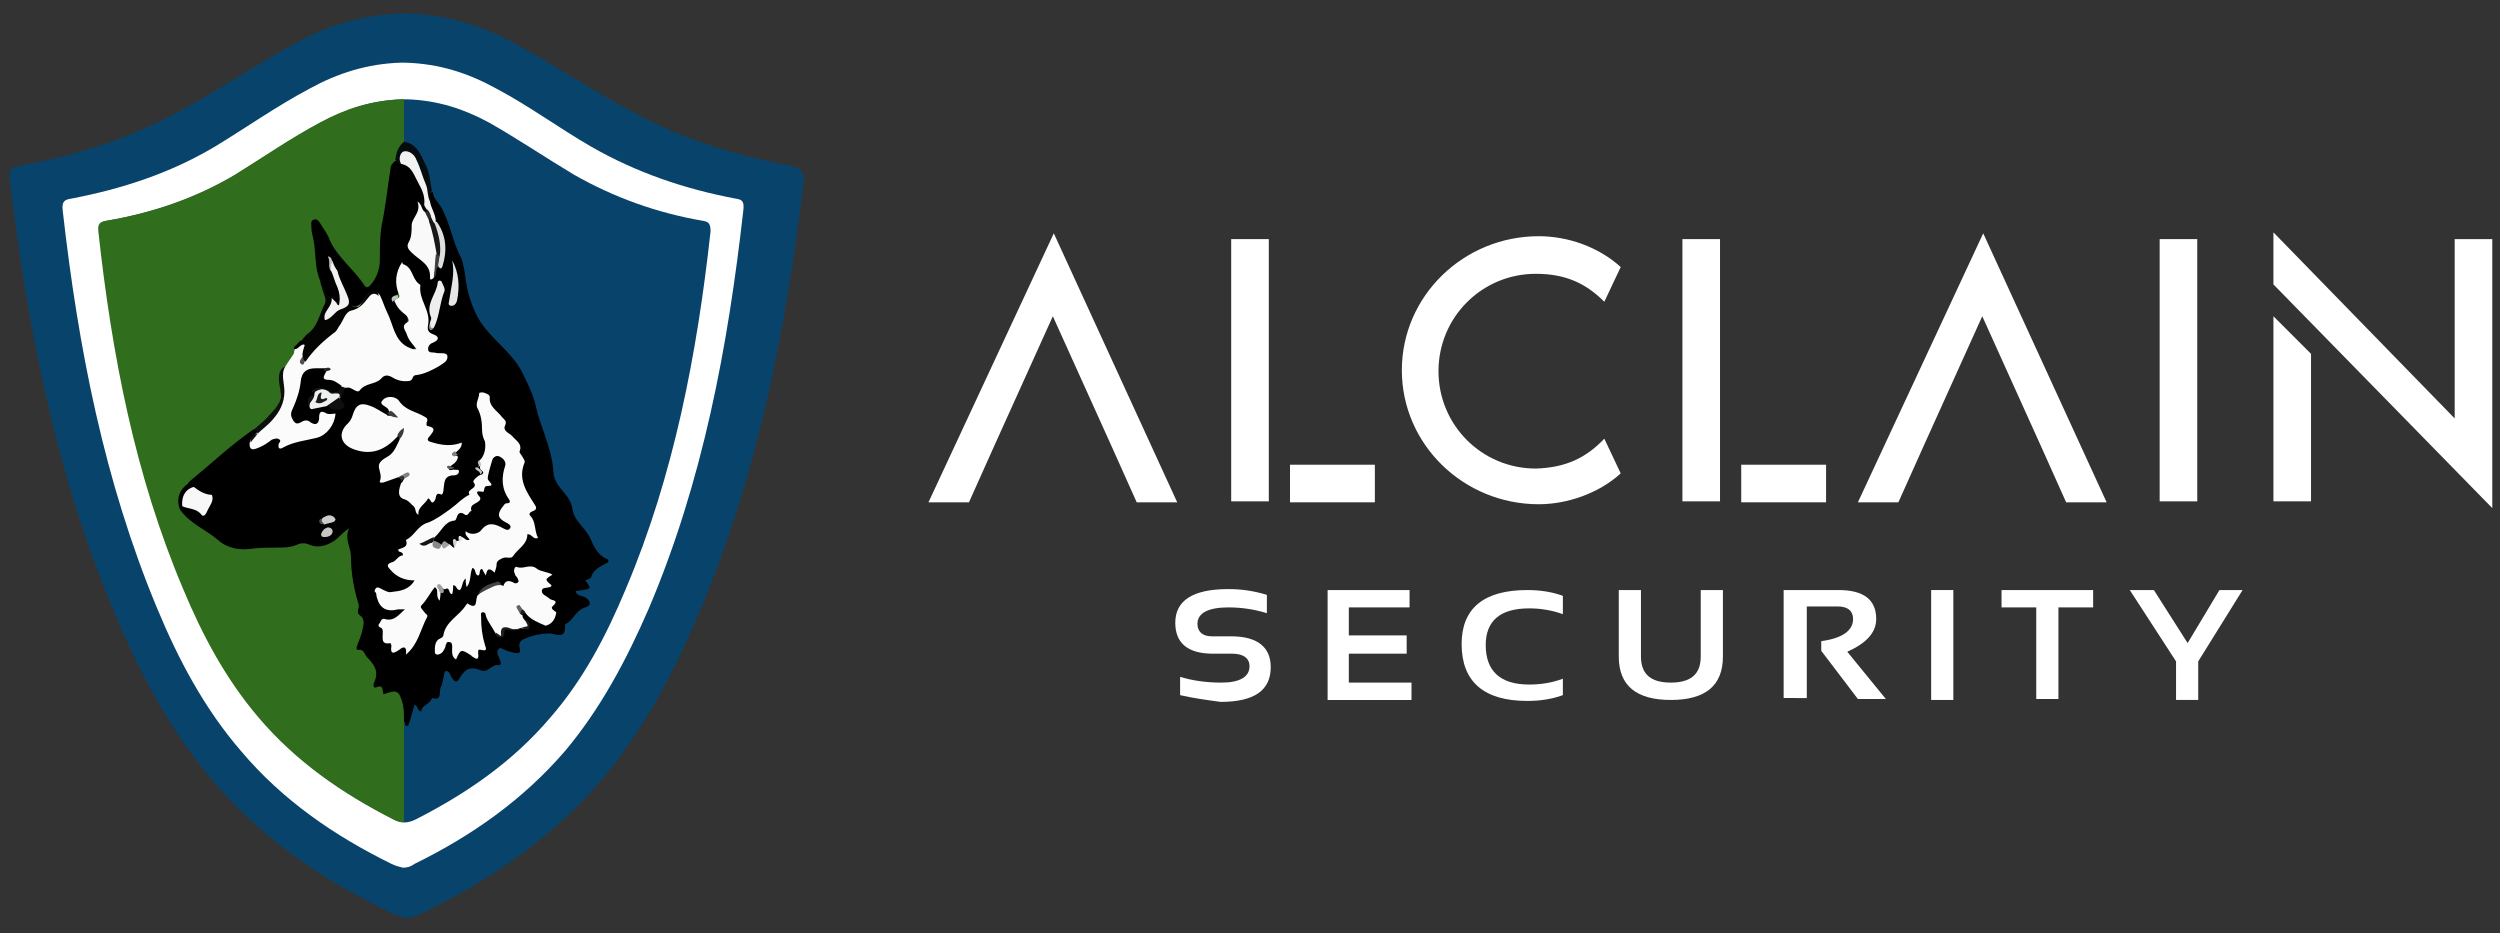 <?xml version="1.0" encoding="utf-8"?>
<!-- Generator: Adobe Illustrator 26.5.0, SVG Export Plug-In . SVG Version: 6.00 Build 0)  -->
<svg version="1.1" xmlns="http://www.w3.org/2000/svg" xmlns:xlink="http://www.w3.org/1999/xlink" x="0px" y="0px"
	 viewBox="0 0 259.3 96.8" style="enable-background:new 0 0 259.3 96.8;" xml:space="preserve">
<rect x="0" y="0" width="259.3" height="96.8" fill="#333333" stroke="none"/>
<style type="text/css">
	.st0{fill:#08436B;}
	.st1{fill:#0F7AD0;}
	.st2{fill-rule:evenodd;clip-rule:evenodd;fill:#0F7AD0;}
	.st3{opacity:0.7;}
	.st4{fill:#07496C;}
	.st5{fill:#FFFFFF;}
	.st6{fill:#3C702C;}
	.st7{fill:#FBFBFB;}
	.st8{fill:#040403;}
	.st9{fill:#0C0F0B;}
	.st10{fill:#050C0F;}
	.st11{fill:#F9F9F9;}
	.st12{fill:#F8F8F8;}
	.st13{fill:#F2F2F2;}
	.st14{fill:#EEEEEE;}
	.st15{fill:#EEEFEF;}
	.st16{fill:#E6E6E6;}
	.st17{fill:#DFDFDF;}
	.st18{fill:#1D1D1D;}
	.st19{fill:#0F0F0F;}
	.st20{fill:#C5C5C5;}
	.st21{fill:#CCCCCC;}
	.st22{fill:#444444;}
	.st23{fill:#414141;}
	.st24{fill:#141414;}
	.st25{fill:#3A3A3A;}
	.st26{fill:#9F9F9F;}
	.st27{fill:#2B2B2B;}
	.st28{fill:#BFC2BD;}
	.st29{fill:#3E3E3E;}
	.st30{fill:#C3C3C3;}
	.st31{fill:#808080;}
	.st32{fill:#878787;}
	.st33{fill:#4E4E4E;}
	.st34{fill:#2E2E2E;}
	.st35{fill:#5B5B5B;}
	.st36{fill:#505050;}
	.st37{fill:#010101;}
	.st38{fill:#8A8A8A;}
	.st39{fill:#A0A0A0;}
	.st40{fill:#D2D2D2;}
	.st41{fill:#E0E0E0;}
	.st42{fill:#626262;}
	.st43{fill:#181818;}
	.st44{fill:#1A1A1A;}
	.st45{opacity:0.2;clip-path:url(#SVGID_00000163774080803105900670000018026524678201104816_);fill:#344259;}
	.st46{fill:#306D1D;}
	.st47{fill-rule:evenodd;clip-rule:evenodd;fill:#306D1D;}
	.st48{fill:#18181B;}
	.st49{fill:#344259;}
	.st50{fill:#EAECF0;}
	.st51{fill:#283242;}
	.st52{fill:#C4D0DE;}
	.st53{fill:#031208;}
	.st54{fill:#A6B8C9;}
	.st55{opacity:0.2;clip-path:url(#SVGID_00000168833190278657182790000003900691288341787579_);fill:#344259;}
	.st56{fill:none;stroke:#FFFFFF;stroke-miterlimit:10;}
	.st57{fill:none;stroke:#306D1D;stroke-width:2;stroke-miterlimit:10;}
	.st58{fill:none;stroke:#D5D5D5;stroke-width:0.75;stroke-miterlimit:10;}
	.st59{fill:none;stroke:#FFFFFF;stroke-width:2;stroke-miterlimit:10;}
	.st60{clip-path:url(#SVGID_00000071561706041115709740000013733238064136787644_);}
	.st61{fill:none;stroke:#8595BC;stroke-width:0.5;stroke-miterlimit:10;}
	.st62{opacity:0.8;}
	.st63{fill-rule:evenodd;clip-rule:evenodd;fill:#FFFFFF;}
</style>
<g id="Capa_2">
</g>
<g id="Capa_3">
	<g>
		<g>
			<g>
				<path class="st5" d="M122.1,52.1h-4.2l-2.6-5.8h0l-6.1-13.5l-6.1,13.5h0l-2.6,5.8h-4.2l13-27.9L122.1,52.1z"/>
				<path class="st5" d="M127.7,24.8h3.9v27.2h-3.9V24.8z M133.8,52.1v-3.9h8.8v3.9H133.8z"/>
				<path class="st5" d="M166.4,45.5l1.7,3.6c-2.3,2.1-5.6,3.2-8.5,3.2c-7.8,0-14.2-6.2-14.2-13.9s6.4-13.9,14.2-13.9
					c3,0,6.2,1.1,8.5,3.2l-1.7,3.6c-1.9-1.9-4-2.9-7.1-2.9c-5.6,0-10.1,4.5-10.1,10.1c0,5.6,4.5,10.1,10.1,10.1
					C162.4,48.5,164.5,47.5,166.4,45.5z"/>
				<path class="st5" d="M174.5,24.8h3.9v27.2h-3.9V24.8z M180.6,52.1v-3.9h8.8v3.9H180.6z"/>
				<path class="st5" d="M218.5,52.1h-4.2l-2.6-5.8h0l-6.1-13.5l-6.1,13.5h0l-2.6,5.8h-4.2l13-27.9L218.5,52.1z"/>
				<path class="st5" d="M224,52.1V24.8h3.9v27.2H224z"/>
				<path class="st5" d="M258.5,24.8v27.9l-22.7-23.2v-5.4l18.8,19.3V24.8H258.5z M235.8,32.8l3.9,3.9v15.3h-3.9V32.8z"/>
			</g>
			<g>
				<path class="st5" d="M122.4,72.1v-1.9c1.3,0.4,2.7,0.6,4.3,0.6c1.9,0,2.9-0.6,2.9-1.7c0-0.8-0.6-1.3-1.8-1.3h-2
					c-2.6,0-3.9-1.1-3.9-3.2c0-2.3,1.8-3.5,5.5-3.5c1.4,0,2.7,0.2,4,0.6v1.9c-1.3-0.4-2.6-0.6-4-0.6c-2.1,0-3.2,0.6-3.2,1.7
					c0,0.8,0.5,1.3,1.5,1.3h2c2.7,0,4.1,1.1,4.1,3.2c0,2.4-1.7,3.6-5.2,3.6C125.1,72.6,123.7,72.4,122.4,72.1z"/>
				<path class="st5" d="M146.2,61.2V63h-6.3v2.9h6v1.9h-6v3h6.5v1.8h-8.7V61.2H146.2z"/>
				<path class="st5" d="M162.1,72.1c-1.1,0.4-2.3,0.6-3.7,0.6c-4.5,0-6.8-2-6.8-5.9c0-3.7,2.3-5.6,6.8-5.6c1.4,0,2.6,0.2,3.7,0.6
					v1.9c-1.1-0.4-2.3-0.6-3.5-0.6c-3,0-4.5,1.3-4.5,3.8c0,2.7,1.5,4.1,4.5,4.1c1.3,0,2.4-0.2,3.5-0.6V72.1z"/>
				<path class="st5" d="M167.9,68.1v-6.9h2.3v6.9c0,1.8,1,2.7,3.1,2.7c2.1,0,3.1-0.9,3.1-2.7v-6.9h2.3v6.9c0,3-1.8,4.5-5.4,4.5
					C169.7,72.6,167.9,71.1,167.9,68.1z"/>
				<path class="st5" d="M185,72.5V61.2h5.7c2.6,0,3.9,1,3.9,3c0,1.4-1,2.5-3,3.4l4,4.9h-2.9l-3.8-5v-1c2.2-0.3,3.3-1.1,3.3-2.3
					c0-0.8-0.5-1.3-1.6-1.3h-3.2v9.5H185z"/>
				<path class="st5" d="M202.6,61.2v11.4h-2.3V61.2H202.6z"/>
				<path class="st5" d="M217.1,61.2V63h-3.6v9.5h-2.3V63h-3.6v-1.8H217.1z"/>
				<path class="st5" d="M220.9,61.2h2.5l3.5,5.5l3.3-5.5h2.4l-4.6,7.4v4h-2.3v-4L220.9,61.2z"/>
			</g>
		</g>
		<g>
			<path class="st0" d="M82.1,17.2c-6.1-1.1-12-3-17.4-6.1C60.8,9,57.1,6.5,53.2,4.4c-3.4-1.8-6.9-2.9-11-3c-0.1,0-0.1,0-0.2,0v0
				c-0.1,0-0.1,0-0.2,0c-4.1,0.1-7.7,1.2-11,3c-3.9,2.1-7.6,4.6-11.4,6.7c-5.4,3.1-11.3,5-17.4,6.1c-0.8,0.1-1.1,0.4-1,1.3
				c1.9,16,5,31.7,11.5,46.5c2.6,6,5.8,11.7,10.1,16.6c5.1,5.8,11.3,9.9,18.2,13.2c0.5,0.2,0.9,0.4,1.4,0.4v0c0.4,0,0.9-0.2,1.4-0.4
				c6.9-3.3,13.1-7.5,18.2-13.2c4.3-4.9,7.5-10.7,10.1-16.6c6.5-14.8,9.6-30.5,11.5-46.5C83.2,17.6,82.9,17.4,82.1,17.2z"/>
			<path class="st5" d="M76.3,20.6C71,19.6,66,17.9,61.3,15.2c-3.3-1.9-6.4-4.2-9.8-6c-2.9-1.6-5.9-2.6-9.5-2.7c-0.1,0-0.1,0-0.2,0
				v0c-0.1,0-0.1,0-0.2,0c-3.5,0.1-6.6,1.1-9.5,2.7c-3.4,1.8-6.5,4-9.8,6c-4.7,2.8-9.7,4.4-14.9,5.4c-0.7,0.1-1,0.3-0.9,1.2
				c1.6,14.2,4.3,28.1,9.8,41.3c2.2,5.3,4.9,10.4,8.7,14.8c4.3,5.1,9.7,8.8,15.6,11.7c0.4,0.2,0.8,0.3,1.2,0.4v0
				c0.4,0,0.8-0.1,1.2-0.4c5.9-2.9,11.2-6.6,15.6-11.7c3.7-4.4,6.4-9.5,8.7-14.8c5.6-13.2,8.2-27.1,9.8-41.3
				C77.2,20.9,77,20.7,76.3,20.6z"/>
			<path class="st0" d="M72.9,22.9c-4.7-0.8-9.2-2.4-13.4-4.8c-3-1.8-5.8-3.7-8.8-5.4c-2.6-1.4-5.3-2.3-8.5-2.4c-0.1,0-0.1,0-0.2,0
				v0c-0.1,0-0.1,0-0.2,0c-3.2,0.1-5.9,1-8.5,2.4c-3,1.6-5.9,3.6-8.8,5.4c-4.2,2.5-8.7,4-13.4,4.8c-0.6,0.1-0.9,0.3-0.8,1.1
				c1.4,12.8,3.8,25.3,8.8,37.1c2,4.8,4.4,9.3,7.8,13.3c3.9,4.6,8.7,7.9,14,10.6c0.4,0.2,0.7,0.3,1.1,0.3v0c0.3,0,0.7-0.1,1.1-0.3
				c5.3-2.7,10.1-6,14-10.6c3.4-3.9,5.8-8.5,7.8-13.3c5-11.8,7.4-24.4,8.8-37.1C73.7,23.2,73.5,23,72.9,22.9z"/>
			<path class="st46" d="M41.9,10.3L41.9,10.3c-0.1,0-0.1,0-0.2,0c-3.2,0.1-5.9,1-8.5,2.4c-3,1.6-5.9,3.6-8.8,5.4
				c-4.2,2.5-8.7,4-13.4,4.8c-0.6,0.1-0.9,0.3-0.8,1.1c1.4,12.8,3.8,25.3,8.8,37.1c2,4.8,4.4,9.3,7.8,13.3c3.9,4.6,8.7,7.9,14,10.6
				c0.4,0.2,0.7,0.3,1.1,0.3V10.3z"/>
			<g>
				<path d="M51.6,67.8c0.1,0.3,0.2,0.5,0.3,0.8c0.1,0.1,0,0.4-0.1,0.4c-0.8-0.2-1.2,0.9-2,0.5c-1-0.4-1.6-0.1-2.1,0.8
					c-0.4,0.7-0.6,0.3-0.9-0.1c-0.1-0.2-0.2-0.6-0.5-0.6c-0.3,0-0.2,0.4-0.3,0.7c-0.1,0.3-0.1,0.7-0.3,1c-0.2,0.5,0.2,1.4-0.9,1.1
					c-0.2,0.7-1.1,0.7-1.1,1.4c-0.5-0.1-0.3-0.6-0.7-0.7c-0.2,0.6-0.3,1.1-0.5,1.7c-0.1,0.2-0.1,0.5-0.3,0.5c-0.3,0-0.1-0.4-0.3-0.5
					c0-0.6,0-1.1-0.1-1.7c-0.4-1.5-0.6-1.6-2-1.1c-0.2-0.2,0.1-1.1-0.8-0.7c-0.3,0.1-0.3-0.3-0.2-0.5c0.5-1.1,0.1-1.8-0.7-2.6
					c-0.3-0.3-0.3-0.9-1-0.8c-0.2,0-0.1-0.4,0-0.6c0.2-0.5,0.4-1,0.5-1.5c0.1-0.5,0.3-1.1-0.3-1.5c-0.4-0.3,0-0.7-0.1-1.1
					c-0.5-1.6-0.8-3.3-0.8-5c0-0.9-0.7-1.8-0.2-2.9c-0.8,0.5-1.2,1.2-1.9,1.5c-0.7,0.4-1.5,0.5-2.2,0.2c-0.4-0.2-0.9-0.2-1.3,0
					c-0.7,0.3-1.4,0.3-2.1,0.3c-0.8,0-1.7,0-2.5,0.1c-1.3,0.2-2.6,0-3.6-0.9c-1.3-1.1-2.9-1.7-3.9-3.1c-0.1-0.2-0.1-0.3,0.1-0.5
					c0.7,0,1.3,0.1,1.9,0.4c0.7,0.4,0.8-0.2,1-0.6c0.3-0.4,0.2-0.7-0.4-0.9c-0.5-0.1-0.9-0.4-1.3-0.7c-0.2-0.2-0.8-0.3-0.3-0.7
					c2.2-1.8,4.2-3.7,6.5-5.3c0.3-0.2,0.4-0.1,0.5,0.2c0,0.1,0,0.2-0.1,0.2c-0.2,0.3-0.6,0.5-0.5,0.9c0.4,0.4,0.7,0.1,1.1,0
					c0.4-0.1,0.7-0.4,1.1-0.5c0.3-0.1,0.8-0.2,0.8,0.1c0.2,0.8,0.6,0.4,1,0.3c0.8-0.4,1.8-0.3,2.6-0.7c0.6-0.3,1.1-0.6,1.5-1.1
					c0.1-0.2,0.4-0.5,0.1-0.7c-0.3-0.2-0.8-0.3-0.9,0.1c-0.6,1.4-1.8,0.5-2.7,0.8c-0.5,0.1-1-0.8-0.7-1.5c0.5-1.1,0.8-2.2,1-3.4
					c0.2-1.1,1-1.4,2.5-1.2c0.2,0.1,0.3,0.2,0.3,0.4c0,0.4,0.1,0.6,0.6,0.7c0.4,0.1,0.9,0.3,1.1,0.8c-0.1,0.8-0.6,0.9-1.2,0.7
					c-0.1,0-0.2-0.1-0.2-0.1c-0.4-0.2-0.9-0.4-1.3,0c0,0.1,0,0.2,0,0.3c-0.3,0.2-0.6,0.5-0.5,1c0.6,0.2,1.1,0,1.7-0.1
					c0.2,0,0.4,0.1,0.6,0.1c0.3,0.1,0.6,0.2,0.8,0c0.2-0.3-0.2-0.4-0.2-0.7c0-0.1,0-0.2,0-0.2c0.4-0.2,0.1-1,0.8-1
					c1.2,0.3,1.9-0.6,2.8-1c0.7-0.3,1.2-0.5,1.8-0.1c0.6,0.3,1.1,0.3,1.7-0.1c0.7-0.4,1.5-0.5,2.2-0.9c0.3-0.1,0.5-0.3,0.8-0.5
					c0.2-0.1,0.4-0.2,0.3-0.5c0-0.3-0.3-0.2-0.5-0.3c-0.1,0-0.3,0-0.4-0.1c-0.7-0.2-0.9-0.7-0.4-1.2c0.3-0.4,0.4-0.6,0-0.9
					c-0.1-0.1-0.2-0.2-0.2-0.4c0-1.2-0.4-2.4-0.7-3.6c-0.3-1.2-0.8-2.3-1.7-3.1c-0.7,0.9-0.3,1.9-0.3,2.9c0.1,0.3-0.6,0.4-0.3,0.9
					c0.2,0.3,0.4,0.5,0.6,0.8c0.5,0.4,0.7,0.9,0.5,1.6c-0.3,0.6,0.2,1.1,0.5,1.7c0.2,0.3,0.6,0.6,0.3,0.9c-0.3,0.4-0.7,0-1.1-0.1
					c-0.6-0.3-1-0.9-1.3-1.5c-0.6-1.3-1-2.6-1.6-3.9c-0.2-0.5-0.5-0.4-0.8-0.1c-0.3,0.3-0.5,0.7-0.8,1c-0.3,0.3-0.6,0.3-0.9,0.2
					c-0.3-0.1-0.3-0.4-0.3-0.7c-0.3-1-0.8-2-1.3-2.9c-0.2-0.3-0.5-0.6-0.6-0.9c0,0.3,0.1,0.6,0.2,0.9c0.4,0.9,0.9,1.8,0.9,2.9
					c0,0.7-0.2,0.8-0.8,0.4c-0.1-0.1-0.1-0.3-0.1-0.3c-0.9-0.4-1-1.3-1.3-2c-0.6-1.4-0.4-2.9-0.7-4.3c-0.1-0.4-0.2-0.8-0.2-1.2
					c0-0.3-0.1-0.7,0.2-0.8c0.4-0.2,0.6,0.2,0.8,0.5c0.3,0.5,0.7,1,0.9,1.6c0.8,1.8,2.5,3,3.6,4.7c0.2,0.3,0.4,0.2,0.6,0
					c0.7-0.8,1-1.7,1-2.7c0-1.2,0-2.5,0.2-3.6c0.4-1.9,0.6-3.9,0.9-5.8c0-0.3,0.2-0.6,0.5-0.8c0.3-0.1,0.5,0.2,0.7,0.2
					c0.9,0.2,1.2,0.8,1.6,1.5c0.7,1.1,0.8,2.2,1.1,3.4c0,0.2,0,0.4-0.2,0.4c-0.4,0-0.5-0.3-0.6-0.6c0,0.1,0.1,0.4,0,0.5
					c-0.6,0.8-0.5,1.7-0.8,2.6c-0.3,0.8,0,1.3,0.6,1.8c0.7,0.5,1.3,1.1,1.6,2c0.2-0.3,0.1-0.7,0.4-0.8c0.8-1.1,0.7-2.3,0.2-3.5
					c-0.1-0.4-0.3-0.8-0.5-1.2c-0.1-0.8-0.5-1.4-0.6-2.2c0-0.3-0.1-0.8,0.4-0.9c0,0.6,0.5,1,0.8,1.5c1,1.7,1.2,3.6,2.1,5.3
					c0.3,0.7,0.4,1.5,0.5,2.3c0.2,1.4,0.6,2.7,1.3,4c1.2,2.1,3.4,3.4,4.5,5.5c0.6,1.2,1.2,2.4,1.5,3.7c0.2,1,0.6,2,0.9,2.9
					c0.4,1.2,0.8,2.4,0.9,3.8c0,0.9,0.6,1.6,1.2,2.3c0.4,0.5,0.7,1,0.8,1.7c0.2,1.2,1.3,1.8,1.8,2.9c0.4,0.9,0.8,1.8,1.8,2.2
					c0.2,0.1,0.1,0.4-0.1,0.4c-0.7,0.4-1.4,0.7-1.6,1.5c0,0.1-0.4,0.2-0.6,0.3c0.7,0.9,0.7,0.9-1,1.1c0.1,0.5,0.6,0.5,0.9,0.6
					c0.7,0.4,0.8,0.9,0.1,1.1c-1,0.3-1.2,1.3-2,1.7c-0.1,0-0.1,0.2-0.1,0.2c0.1,1.4-0.9,0.9-1.5,0.8c-1,0-1.9,0.2-2.8,0.6
					c-0.4,0.2-0.5,0.5-0.4,0.9c0.2,0.6-0.2,0.6-0.6,0.5c-0.5-0.1-1-0.3-1.4-0.5C51.5,67.4,51.6,67.6,51.6,67.8z"/>
				<path class="st7" d="M35.4,40c-0.4-0.3-0.8-0.6-1.3-0.6c-0.8,0-0.5-0.4-0.3-0.8c0.3-0.3-0.1-0.3-0.2-0.4c-0.3,0-0.6,0-0.9,0
					c-0.9,0-1.4,0.4-1.5,1.3c-0.1,1-0.4,1.9-0.8,2.8c-0.2,0.4-0.3,0.7-0.1,1.1c0.2,0.4,0.4,0.7,0.9,0.4c0.3-0.2,0.7-0.3,1,0
					c0.6,0.4,0.9,0.1,0.9-0.5c0-0.7,0.3-0.7,0.8-0.4c0.3,0.1,0.6,0,0.9,0c-0.1,1.2-0.9,2.2-1.9,2.5c-1.2,0.3-2.4,0.4-3.5,1
					c-0.3,0.2-0.6,0.2-0.5-0.3c0-0.2,0.3-0.3,0.1-0.5c-0.2-0.2-0.5-0.1-0.8,0c-0.4,0.3-0.8,0.6-1.3,0.8c-0.3,0.1-1.1,0.6-1-0.5
					c0.1-0.4,0.3-0.7,0.7-0.9l0,0c0.1-0.4,0.3-0.6,0.6-0.9c0.5-0.5,1-0.9,1.4-1.5c0.6-0.9,0.6-2,0.5-3C29,39,28.9,38.4,29.6,38
					c0.3-0.5,0.9-1.3,0.9-1.4c0-0.1,0-0.3,0.2-0.5c0.3-0.3,0.5-0.7,1-0.4c0.2,0.4,0,0.8-0.1,1.2c0,0.1,0,0.2-0.1,0.2
					c0,0.1,0,0.1,0,0.1c0,0,0,0,0.1-0.1c0.7-1.2,1.7-2.1,2.8-2.9c0.6-0.4,0.9-1.2,1.4-1.7c0.2-0.2,0.4-0.6,0.7-0.6
					c0.9,0,1.2-0.6,1.7-1.2c0.3-0.4,0.7-0.7,1.2-0.1c0.3,0.6,0.5,1.3,0.8,1.9c0.6,1.2,0.7,2.8,2.1,3.5c0.3,0.1,0.5,0.3,0.9,0.2
					c-0.4-0.5-0.8-0.9-1-1.5c-0.1-0.4-0.7-0.9,0.1-1.3c0.2-0.1,0-0.6-0.3-0.8c-0.4-0.3-0.8-0.7-1-1.2c-0.4-0.5,0.6-0.3,0.4-0.8
					c-0.5-1.2-0.4-2.3,0.3-3.4c0.1,0,0,0.2,0.1,0.2c1,0.3,0.9,1.4,1.6,2c0.1,0.1,0.2,0.1,0.2,0.2c-0.2,1.5,1.1,2.6,0.8,4.1
					c-0.1,0.5,0,0.8,0.6,1c0.5,0.2,0.6,0.5,0,0.8c-0.3,0.1-0.6,0.3-0.6,0.7c0,0.5,0.5,0.3,0.8,0.4c0.4,0.1,1.1-0.1,1.2,0.3
					c0.1,0.6-0.5,0.8-0.9,1.1c-0.7,0.4-1.5,0.8-2.3,0.9c-0.5,0-0.3,0.5-0.7,0.6c-0.6,0.1-1.2,0-1.7-0.3c-0.5-0.3-0.9-0.4-1.3,0.1
					c-0.6,0.6-1.6,0.4-2.2,1.2c-0.2,0.3-0.7-0.2-1.1-0.3C35.7,40.2,35.4,40.3,35.4,40z"/>
				<path class="st8" d="M31.4,37c-0.1-0.4,0.1-0.8,0.2-1.2c-0.1-0.2-0.5,0-0.4-0.4c0.2-0.2,0.4-0.5,0.6-0.7
					c1.2-0.8,1.3-2.1,1.9-3.2c0.2-0.4-0.1-0.9-0.2-1.3c-0.1-0.3-0.2-0.7-0.3-1c0.1,0.1,0.2,0.2,0.2,0.3c0.2,0.6,0.3,1.2,1.1,1.4
					c0.2,0,0.3,0.3,0.3,0.6c-0.1,0.1-0.3-0.2-0.3,0c-0.1,0.5-0.5,0.8-0.6,1.4c0.7-0.4,1.1-0.9,1.8-1.2c0.3-0.1,0.2-0.6,0.1-0.9
					c-0.1-0.5-0.5-1-0.6-1.5c-0.1-0.4-0.4-0.7-0.1-1.1c0.6,1,1.2,2.1,1.4,3.3c0,0.2,0,0.3,0.2,0.3c0.3,0,0.5,0.1,0.7-0.2
					c0.3-0.4,0.5-0.8,0.8-1.1c0.4-0.4,0.9-0.6,1.1,0.2c-0.6-0.5-0.9-0.1-1.2,0.3c-0.4,0.5-0.8,1-1.6,1.2c-0.7,0.1-0.9,1.1-1.3,1.6
					c-0.1,0.1-0.2,0.4-0.4,0.6c-1.2,0.9-2.3,1.9-3.1,3.1C31.2,37.4,31.3,37.2,31.4,37z"/>
				<path class="st9" d="M29.6,38c-0.5,0.8-0.1,1.7-0.1,2.6c0,1.2-0.5,2.1-1.2,2.9c-0.5,0.6-1.1,1-1.6,1.5c0-0.2-0.1-0.4-0.4-0.4
					c0.5-0.5,1.1-0.9,1.6-1.5c0.8-0.9,1.5-1.4,1.1-3.1C28.8,38.9,29,38.2,29.6,38z"/>
				<path class="st10" d="M41.6,17c-0.3,0.1-0.4-0.3-0.6-0.4c0.1-0.8,0.3-1.4,0.9-1.9c1.4,0.2,1.8,1.5,2.3,2.5
					c0.4,0.8,0.4,1.7,0.6,2.6c-0.3,0.3-0.1,0.6-0.2,0.9c-0.7-0.3-0.3-1-0.6-1.5c-0.2-0.9-0.3-1.8-0.9-2.5c-0.1-0.1,0,0-0.1-0.1
					c-0.3-0.4-0.5-0.8-1-0.7C41.6,16.1,41.8,16.6,41.6,17z"/>
				<path d="M18.9,52.5c-0.2,0.1-0.2,0.2-0.2,0.4c-0.5-1.1-0.1-2.3,1.1-2.9c-0.3,0.5,0.3,0.3,0.4,0.5C19.4,51,19.1,51.7,18.9,52.5z"
					/>
				<path d="M31.2,35.3c0.1,0.1,0.2,0.3,0.4,0.4c-0.4,0-0.6,0.4-0.9,0.5c-0.2,0-0.2,0-0.2-0.2"/>
				<path class="st7" d="M49.8,47.7c0.5-0.5,0.6-1.3,0.5-1.9C50.1,45.4,50,45,50,44.6c0-0.8-0.1-1.6-0.5-2.3c-0.2-0.5,0.2-1,0.2-1.5
					c0-0.1,0.2-0.1,0.4-0.1c0.3,0.1,0.7,0.2,0.7,0.5c-0.1,1,0.8,1.4,1.3,2.1c0.2,0.2,0.5,0.4,0.3,0.8c-0.3,0.6,0.4,0.8,0.7,1.1
					c0.4,0.5,1.1,0.8,0.8,1.6c-0.1,0.1,0.2,0.4,0.3,0.6c0.1,0.2,0.3,0.4,0.2,0.6c-0.7,1.7,0.2,3,1.1,4.4c0.2,0.3,0.1,0.5-0.2,0.6
					c-0.3,0.1-0.5,0.3-0.3,0.5c0.6,0.6,0.4,1.5,0.8,2.3c-0.5,0.2-0.6-0.4-1.1-0.4c0,1.1-1,1.5-1.5,2.3c-0.2,0.3-0.7,0-1.1,0.2
					c-0.4,0.2-0.6,0.3-0.6,0.7c0,0.2-0.1,0.5-0.2,0.8c-0.5-0.5-0.8-0.5-0.9,0.3c-0.2-0.3-0.3-0.5-0.4-0.7c-0.4,0.1-0.1,0.5-0.4,0.7
					c-0.4-0.1-0.2-0.7-0.6-0.8c-0.3,0.6-0.1,1.4-0.6,2c-0.1-0.4-0.1-0.6-0.1-0.9c-0.4,0.3-0.3,0.9-0.6,1.2c-0.4,0-0.3-0.5-0.7-0.5
					c0,0.3,0,0.6-0.1,0.9c-0.4,0.1-0.2-0.8-0.7-0.5c-0.1,0-0.2,0-0.2,0c-0.1-0.1-0.2-0.2-0.2-0.4c0,0.1,0,0.3-0.1,0.4
					c0,0.3,0,0.7-0.1,1.2c-0.5-0.5,0-1.1-0.5-1.4c-0.5,0.6-0.8,1.3-1.4,1.9c-0.2,0.2,0.2,0.5,0.4,0.8c0.1,0.1,0.3,0.2,0.2,0.4
					c-0.7,1.3-0.9,2.8-2.2,3.9c0.1-0.7-0.1-1-0.7-0.5c-0.2,0.1-1,0.8-0.8-0.4c0-0.1-0.1-0.3-0.1-0.3c-1,0.2-0.8-0.5-0.8-1.1
					c0-0.2,0-0.4-0.2-0.5c-0.3-0.1-0.3-0.3-0.1-0.5c0.1-0.2,0.2-0.5,0.5-0.4c1,0.3,1.5-0.5,2.1-1c-0.2,0-0.5,0-0.7,0
					c-1.2,0.3-1.9-0.1-2.2-1.2c-0.1-0.2,0-0.5-0.2-0.6c-0.1-0.1,0-0.3,0.1-0.4c0.1-0.1,0.2-0.1,0.4,0c0.4,0.2,0.9,0.5,1.2,0.4
					c0.9-0.1,1.8-0.2,2.4-1.2c-1.1,0-1.9-0.4-2.5-1.1c-0.3-0.3-0.5-0.6,0.2-0.8c0.4-0.1,0.6-0.7,1.1-0.7c0-0.5-0.5-0.2-0.5-0.6
					c0.4-0.2,1.1-0.2,0.8-1c0.9-0.4,1.2-1.5,2.3-1.8c0.8-0.3,1.6-0.9,2.3-1.4c0.7-0.5,1.2-1.1,2-1.5c-0.4-0.6,1-0.6,0.4-1.3
					c-0.1-0.1,0.4-0.7,0.9-0.8c0.4-0.3-0.3-0.4-0.2-0.7l0,0C49.8,48.3,49.6,47.9,49.8,47.7z"/>
				<path class="st7" d="M41.3,49.5c-0.5,0.2-0.9,0.3-1.4,0.5c-0.2,0.1-0.6,0.1-0.5-0.1c0.2-0.5,0-0.9-0.1-1.4
					c-0.1-0.6,0.5-0.9,1-1.2c0.6-0.4,0.8-1,1.1-1.6c0.1-0.2,0.1-0.5,0.2-0.8c-0.1,0.2-0.3,0.3-0.4,0.4c-1.2,1.3-2.6,2-4.5,1.3
					c-1.4-0.5-1.7-1.7-0.6-2.7c0.3-0.3,0.4-0.6,0.5-0.9c0.3-1,0.8-1.3,1.8-0.9c0.6,0.2,1.1,0.6,1.7,0.9c0.1,0.2,0.3,0.1,0.5,0.1
					c0-0.1-0.1-0.2-0.1-0.3c-0.1-0.1-0.2-0.2-0.2-0.3c-0.2-0.4-1.1-0.5-0.6-1c0.4-0.5,1.4-0.4,1.7,0.1c0.7,1,1.8,1.1,2.6,1.6
					c0.2,0.1,0.4,0.2,0.3,0.5c-0.1,0.2-0.1,0.5,0.1,0.5c1,0.2,0.4,0.7,0.2,1c-0.5,0.5-0.1,0.6,0.3,0.7c1,0.3,2,0.4,3,0
					c0,0.6-0.4,0.8-0.7,1.1c-0.2,0.4,0.3,0.2,0.3,0.4c-0.1,0.6-0.6,0.8-1,1.1c0.1,0.3,0.1,0.3,0.6,0.2c0.2,0.1,0.5-0.1,0.5,0.2
					c0,0.3-0.3,0.4-0.5,0.4c-1.1,0-1,0.8-1.1,1.5c0,0.2-0.1,0.5-0.2,0.5c-0.7-0.3-0.5,0.3-0.7,0.6c-0.4,0.6-0.4-0.2-0.7-0.2
					c-0.3,0.6-1.1,0.9-1,1.7c-0.4-0.2-0.2-0.6-0.5-0.9c-0.3-0.2-0.4-0.5-0.9-0.7c-0.9-0.2-0.6-1.1-0.4-1.7c0.2-0.1,0.2-0.3,0.3-0.4
					c-0.1-0.2-0.2,0-0.3,0C41.5,49.5,41.4,49.5,41.3,49.5z"/>
				<path class="st7" d="M52,60.7c0.1,0,0.1,0,0.2,0.1c0.2-0.7,0.7-0.6,1.2-0.3c0.1,0,0.3,0,0.3-0.1c0.2-0.1,0-0.3,0-0.4
					c-0.1-0.2-0.3-0.3-0.3-0.5c-0.2-0.3,0-0.8,0.2-0.7c0.7,0.3,1.4-0.4,2.1,0.2c0.4,0.3,1.1,0.3,1.6,0.6c-0.8,0.5-0.8,0.5-0.1,1.1
					c0,0.1-0.1,0.2-0.2,0.2c-0.3,0.1-0.8,0-0.8,0.4c0,0.4,0.5,0.5,0.8,0.8c0.2,0.2,1.1,0.1,0.3,0.8c-0.2,0.2,0.1,0.4,0.4,0.6
					c-0.1,0.7-0.4,1.2-1.1,1.4c-0.7-0.3-1.5-0.6-2-1.2c-0.1-0.2-0.3-0.2-0.5-0.3c-0.1,0-0.1,0-0.1,0c0,0.1,0.1,0.2,0.1,0.2
					c0,0.1,0.1,0.2,0.1,0.3c0,0.2,0.2,0.4,0.3,0.5c0.4,0.4,0.6,0.8-0.3,0.8c-0.5,0-1,0.3-1.6,0c-0.3-0.1-0.4,0.1-0.5,0.4
					c-0.2,0.8-0.5,0.4-0.7,0.1c-0.3-0.6-0.8-1.2-1-1.8c0-0.2-0.1-0.4-0.3-0.4c-0.3,0-0.2,0.3-0.2,0.5c0,1,0.1,1.9,0.4,2.9
					c0.1,0.3,0.3,0.7-0.4,0.5c-0.4-0.1-0.3,0.2-0.3,0.4c0.1,0.8-0.3,0.5-0.6,0.3c-0.1,0-0.1-0.1-0.1-0.1c-1.1-0.7-1.1-0.7-1.6,0.4
					c-0.5-0.3-0.4-0.8-0.4-1.3c0-0.2,0-0.5-0.3-0.5c-0.3-0.1-0.3,0.2-0.4,0.4c0,0,0,0.1,0,0.1c-0.2,0.4-0.3,0.7-0.8,0.8
					c-0.2,0-0.3-0.1-0.3-0.3c0-0.5,0-1,0.4-1.3c0.2-0.1,0.5-0.2,0.5-0.5c0.3-1.4,1.6-1.9,2.3-3c0.1-0.1,0.2-0.3,0.2-0.2
					c1.2,0.8,0.7-0.6,1.1-0.9c0.5-0.5,1.1-0.8,1.7-1C51.6,60.4,51.8,60.5,52,60.7z"/>
				<path class="st11" d="M45,28.8c-0.2,0.2-0.4,0.3-0.4,0c0.1-1.4-1.1-1.8-1.9-2.6c-0.3-0.3-0.6-0.6-0.3-1.1
					c0.3-0.5,0.3-1.2,0.3-1.8c0.1-0.8,1-1.3,0.6-2.4c0.5,0.3,0.4,0.9,0.8,1.1c0.4,0.2,0.4,0.6,0.6,0.9c0.5,1.1,0.5,2.3,0.7,3.5
					C45.5,27.3,45,28,45,28.8z"/>
				<path class="st12" d="M18.9,52.5c-0.1-1.1,0.4-1.8,1.2-2c0.5,0.4,1,0.7,1.6,0.8c0.1,0,0.3,0,0.3,0.1c0.2,0.6-0.3,1.1-0.5,1.6
					c-0.1,0.2-0.3,0.7-0.6,0.4C20.4,52.7,19.5,52.8,18.9,52.5z"/>
				<path class="st13" d="M41.6,17c-0.3-0.5-0.1-1.2,0.3-1.3c0.5-0.1,1.1,0.3,1.3,0.9c0.4,0.8,0.6,1.7,1,2.6
					c0.2,0.5,0.1,1.1,0.4,1.7c0.1,0.7,0.6,1.3,0.6,2.1c0.1,0.2,0,0.2-0.1,0.3c-0.4-0.1-0.4-0.4-0.5-0.7c-0.2-0.2-0.1-0.6-0.3-0.8
					c-0.1-0.2-0.3-0.4-0.3-0.6c0.1-0.8-0.2-1.5-0.6-2.2C42.9,18.1,42.7,17.2,41.6,17z"/>
				<path class="st13" d="M35,28.1c0.2,0.9,0.7,1.7,1,2.5c0.4,0.9,0.2,1.2-0.7,1.5c-0.6,0.2-0.9,1-1.6,1.1c-0.3-0.9,0.8-1.3,0.7-2.3
					c0.2,0.2,0.4,0.4,0.5,0.5c0.1,0.3,0.3,0.4,0.3,0c0.1-0.5,0-1.1-0.2-1.6c-0.3-0.6-0.4-1.2-0.7-1.8c0-0.3-0.3-0.7,0.2-0.9
					C34.6,27.5,34.8,27.8,35,28.1z"/>
				<path class="st14" d="M44.6,33.5c0-0.2,0.2-0.4,0.1-0.6c-0.6-1.4,0.6-2.4,0.7-3.6c0-0.1,0.1-0.2,0.2-0.2c0.1,0,0.2,0.1,0.2,0.1
					c0.1,0.3,0.4,0.7,0.3,1c-0.5,1.2-0.5,2.6-1.1,3.8C44.4,34.2,44.6,33.8,44.6,33.5z"/>
				<path class="st15" d="M32.6,41c0-0.1,0-0.2,0.1-0.4c0.5-0.4,1-0.3,1.5,0.1l0,0c0.2,0.2,0.5,0,0.8,0c0.3,0,0.5,0.1,0.3,0.5l0,0
					c-0.3,0.6-0.7,0.8-1.3,0.9c-0.5,0.1-1,0.2-1.5,0.3c-0.2,0.1-0.4,0-0.4-0.3C32.1,41.7,32.4,41.4,32.6,41z"/>
				<path class="st16" d="M46.9,27c0.7,1.3,0.8,2.7,0.5,4.2c-0.1,0.3-0.3,0.6-0.7,0.5c-0.3-0.1-0.1-0.4-0.1-0.6
					C46.8,29.7,47.2,28.4,46.9,27z"/>
				<path class="st17" d="M45.1,23.2c0.1-0.1,0.1-0.2,0.2-0.2c1,1.4,1.1,3,0.6,4.6c-0.1,0.3-0.2,0.3-0.4,0.1c-0.2-0.4,0.1-0.8,0-1.1
					C45.5,25.4,45.1,24.3,45.1,23.2z"/>
				<path class="st18" d="M51.4,65.6c0.2,0.1,0.3,0.2,0.6,0.4c-0.2-1,0.3-1.1,1-0.8c0.5,0.2,1-0.1,1.5-0.2c0.5,0,0-0.4,0-0.7
					c0.4,0.1,0.5,0.4,0.4,0.8c-0.1,0.4-0.4,0.1-0.7,0.1c-0.5,0.1-1,0.3-1.6,0.1c-0.2-0.1-0.3,0.1-0.3,0.3c0,0.2,0,0.5-0.3,0.5
					C51.6,66.1,51.4,66,51.4,65.6z"/>
				<path class="st19" d="M33.9,42.1c0.4-0.3,0.9-0.6,1.3-0.9c0,0.4,0.9,0.7,0.4,1.1c-0.3,0.3-1,0.3-1.5-0.1
					C34.1,42.1,34,42.1,33.9,42.1z"/>
				<path class="st20" d="M34,54.7c0.3,0,0.5,0.2,0.5,0.4c0,0.4-0.4,0.6-0.8,0.6c-0.2,0-0.4,0-0.4-0.3C33.4,55.1,33.6,54.8,34,54.7z
					"/>
				<path class="st21" d="M33.4,53.8c0.1-0.1,0.2-0.2,0.3-0.2c0.3-0.2,0.6-0.2,0.9,0c0.1,0.1,0.2,0.2,0.2,0.3
					c-0.1,0.3-0.5,0.3-0.8,0.4c-0.1,0-0.3,0.1-0.4,0.1C33.4,54.2,33.2,54,33.4,53.8z"/>
				<path class="st22" d="M52,60.7c-0.6-0.1-1.1,0.3-1.6,0.5c-0.2,0.1-0.5,0.3-0.8,0.4c0.4-0.8,1.1-1,1.8-1.2
					C51.7,60.2,51.9,60.4,52,60.7z"/>
				<path class="st23" d="M45.6,26.6c-0.1,0.4-0.1,0.7-0.2,1.1c-0.3,0.3,0,0.8-0.4,1.1c0.1-0.8,0.1-1.6,0.2-2.4
					C45.4,26.3,45.5,26.5,45.6,26.6z"/>
				<path class="st19" d="M35.2,41.2c0.1-0.3,0-0.4-0.3-0.4c-0.3,0-0.5,0.1-0.8-0.1c0.5,0,1.1,0.1,1.3-0.6c0.2,0,0.3,0.1,0.4,0.2
					C35.5,40.5,35.7,41.1,35.2,41.2z"/>
				<path class="st24" d="M34.1,40.6c-0.5-0.4-1-0.2-1.4,0c-0.1,0-0.5,0.2-0.3-0.1C32.7,40.1,33.8,40.2,34.1,40.6z"/>
				<path class="st25" d="M41.2,45.2c0.1-0.3,0.3-0.6,0.7-0.8c0,0.5-0.2,0.9-0.5,1.2C41.4,45.4,41.4,45.2,41.2,45.2z"/>
				<path class="st24" d="M32.6,41c-0.1,0.5-0.5,0.8-0.7,1.1C32,41.7,31.8,41,32.6,41z"/>
				<path class="st26" d="M45.4,61c-0.1-0.2-0.1-0.4,0.1-0.4c0.3-0.1,0.2,0.4,0.5,0.4c0,0.2,0.1,0.5-0.1,0.5
					C45.5,61.6,45.6,61.2,45.4,61z"/>
				<path class="st27" d="M44.3,21.7c0.2,0.2,0.3,0.4,0.4,0.7c0,0.2,0,0.4-0.2,0.5c-0.1-0.3-0.3-0.6-0.4-0.9
					C44.2,22,44.3,21.9,44.3,21.7z"/>
				<path class="st28" d="M34.5,27.2c-0.3,0.3-0.1,0.6-0.2,0.9c-0.3-0.4,0-1-0.3-1.5C34.4,26.6,34.4,27,34.5,27.2z"/>
				<path class="st29" d="M40.5,42.6c0.3,0.1,0.5,0.4,0.8,0.7c-0.6,0-0.9-0.2-1.2-0.5C40.3,42.8,40.4,42.8,40.5,42.6z"/>
				<path class="st30" d="M41.2,30.6c0.4,0.5-0.6,0.4-0.4,0.8C40.4,30.9,40.7,30.7,41.2,30.6z"/>
				<path class="st9" d="M26.7,45c-0.2,0.3-0.5,0.6-0.7,0.9C25.9,45.4,26.1,45.1,26.7,45z"/>
				<path class="st27" d="M33.6,38.2c0.2,0,0.6-0.2,0.7,0.1c0,0.1-0.3,0.2-0.5,0.2C33.7,38.5,33.6,38.4,33.6,38.2z"/>
				<path class="st30" d="M49.6,48.5c0.1,0.2,0.7,0.4,0.2,0.7c0-0.2-0.1-0.3-0.3-0.4C49.2,48.6,49.2,48.4,49.6,48.5z"/>
				<path class="st31" d="M47.5,47.2c-0.2,0-0.4,0.3-0.6,0c-0.1-0.2,0.1-0.3,0.3-0.4C47.3,47,47.4,47.1,47.5,47.2z"/>
				<path class="st32" d="M44.6,33.5c0.1,0.2-0.1,0.6,0.4,0.5c-0.1,0.2-0.3,0.3-0.4,0.2C44.4,34,44.5,33.7,44.6,33.5z"/>
				<path class="st18" d="M54.2,63.2c0.1,0.1,0.3,0.2,0.3,0.4c-0.2,0-0.3,0.1-0.4,0.2c-0.1-0.1-0.1-0.1-0.2-0.2
					C53.9,63.4,53.8,63.2,54.2,63.2z"/>
				<path class="st33" d="M33.4,53.8c-0.1,0.2,0,0.4,0.2,0.5c-0.2,0.1-0.4,0.1-0.5-0.2C33.1,53.9,33.2,53.8,33.4,53.8z"/>
				<path class="st34" d="M42,49.6c-0.1,0.1-0.3,0.2-0.4,0.3c0-0.2-0.1-0.3-0.2-0.4c0-0.1,0-0.1,0.1-0.1
					C41.7,49.3,41.9,49.1,42,49.6z"/>
				<path class="st35" d="M47.1,48.5c-0.2,0.2-0.4,0.2-0.6,0.1c-0.2-0.1-0.2-0.3,0.1-0.3C46.7,48.4,46.9,48.4,47.1,48.5z"/>
				<path class="st30" d="M49.8,47.7c-0.2,0.2,0.5,0.6-0.2,0.7C49.8,48.2,49.3,47.9,49.8,47.7z"/>
				<path class="st36" d="M31.4,37c0.1,0.1,0,0.3,0.2,0.4c0,0.2-0.1,0.5-0.3,0.4C30.9,37.6,31.2,37.2,31.4,37z"/>
				<path class="st37" d="M47.1,56.8c-0.1,0-0.2-0.1-0.4-0.3c-0.3-0.2-0.6-0.1-0.9,0l0,0c-0.4,0.1-0.7,0-0.8-0.4
					c0-0.2,0-0.3,0.1-0.4c0.7-0.6,1-1.6,2-1.7c0.2,0,0.2-0.2,0.3-0.4c0.1-0.4,0.4-0.5,0.7-0.3c0.5,0.4,0.5-0.3,0.8-0.3
					c-0.2-0.6,0.3-0.7,0.6-0.9c0.1-0.1,0.4-0.2,0.3-0.5C49.3,51,49.4,50.9,50,51c0.4,0.1,0-0.6,0.6-0.6c0.8,0,0.1-0.4,0-0.7
					c-0.1-0.2,0.4-1.8,0.5-2.1c0.2-0.3,0.5-0.4,0.8-0.2c0.4,0.2,0.6,0.6,0.5,0.9c-0.4,1.2-0.4,2.4,0.4,3.5c0.2,0.3,0,0.4-0.2,0.4
					c-0.3,0-0.3,0.2-0.5,0.4c-0.6,0.8-0.4,1.2,0.4,1.6c0.2,0.1,0.6,0.3,0.4,0.6c-0.2,0.3-0.5,0.1-0.7,0c-0.9-0.5-1.6-0.7-2.3,0.2
					c-0.2,0.3-1,0.6-1.6,0.1c-0.1,0.5,0.3,0.6,0.4,0.9c-0.4,0.1-0.5-0.2-0.8-0.3c-0.6-0.4-0.1,0.4-0.4,0.4l-0.1,0l-0.1,0
					C47.1,56.3,47.2,56.7,47.1,56.8z"/>
				<path class="st24" d="M45,55.7c0,0.1,0,0.3,0,0.4c0,0.1-0.1,0.1-0.2,0.2c-0.4,0-0.7,0.6-1.3,0.1C44.1,56.2,44.5,55.9,45,55.7z"
					/>
				<path class="st38" d="M44.9,56.3c0-0.1,0.1-0.2,0.2-0.2c0.2,0.1,0.5,0.2,0.7,0.4c-0.1,0.2-0.1,0.5-0.5,0.4
					C44.9,56.8,44.8,56.6,44.9,56.3z"/>
				<path class="st39" d="M45.8,56.5c0.3-0.8,0.6,0,0.9,0C46.3,56.6,46,57.3,45.8,56.5z"/>
				<path class="st40" d="M47.1,56.8c0-0.2-0.1-0.3-0.1-0.5c0-0.1-0.1-0.3,0.1-0.4c0.2,0,0.2,0.2,0.3,0.3
					C47.3,56.5,47.2,56.7,47.1,56.8z"/>
				<path class="st41" d="M47.6,56.3c0.1-0.2-0.2-0.6,0.1-0.7c0.1-0.1,0.2,0.2,0.3,0.4C47.8,56,47.7,56.2,47.6,56.3z"/>
				<path class="st31" d="M42,49.6c-0.1-0.3-0.3-0.2-0.5-0.2c0.2-0.1,0.3-0.2,0.5-0.3c0.2-0.1,0.4-0.2,0.5,0.1
					C42.4,49.5,42.1,49.5,42,49.6z"/>
				<path class="st42" d="M54.2,63.2c-0.2,0.1-0.2,0.3-0.2,0.4c-0.1-0.1-0.2-0.1-0.2-0.2c-0.1-0.2-0.4-0.5-0.1-0.6
					C53.9,62.6,54,63,54.2,63.2z"/>
				<path class="st43" d="M44.5,23c0-0.2,0-0.4,0.2-0.5c0.1,0.2,0.2,0.5,0.4,0.7c0.4,1.1,0.7,2.3,0.5,3.4c-0.1-0.1-0.2-0.1-0.3-0.2
					C45.1,25.3,44.9,24.1,44.5,23z"/>
				<path class="st44" d="M32.7,41.7c0.3-0.3,0.1-0.8,0.6-1c0.2,0-0.3,0.7,0.2,0.7c0,0,0.6-0.3,0.4,0.1C33.5,41.7,33.2,42,32.7,41.7
					z"/>
			</g>
		</g>
	</g>
</g>
</svg>
